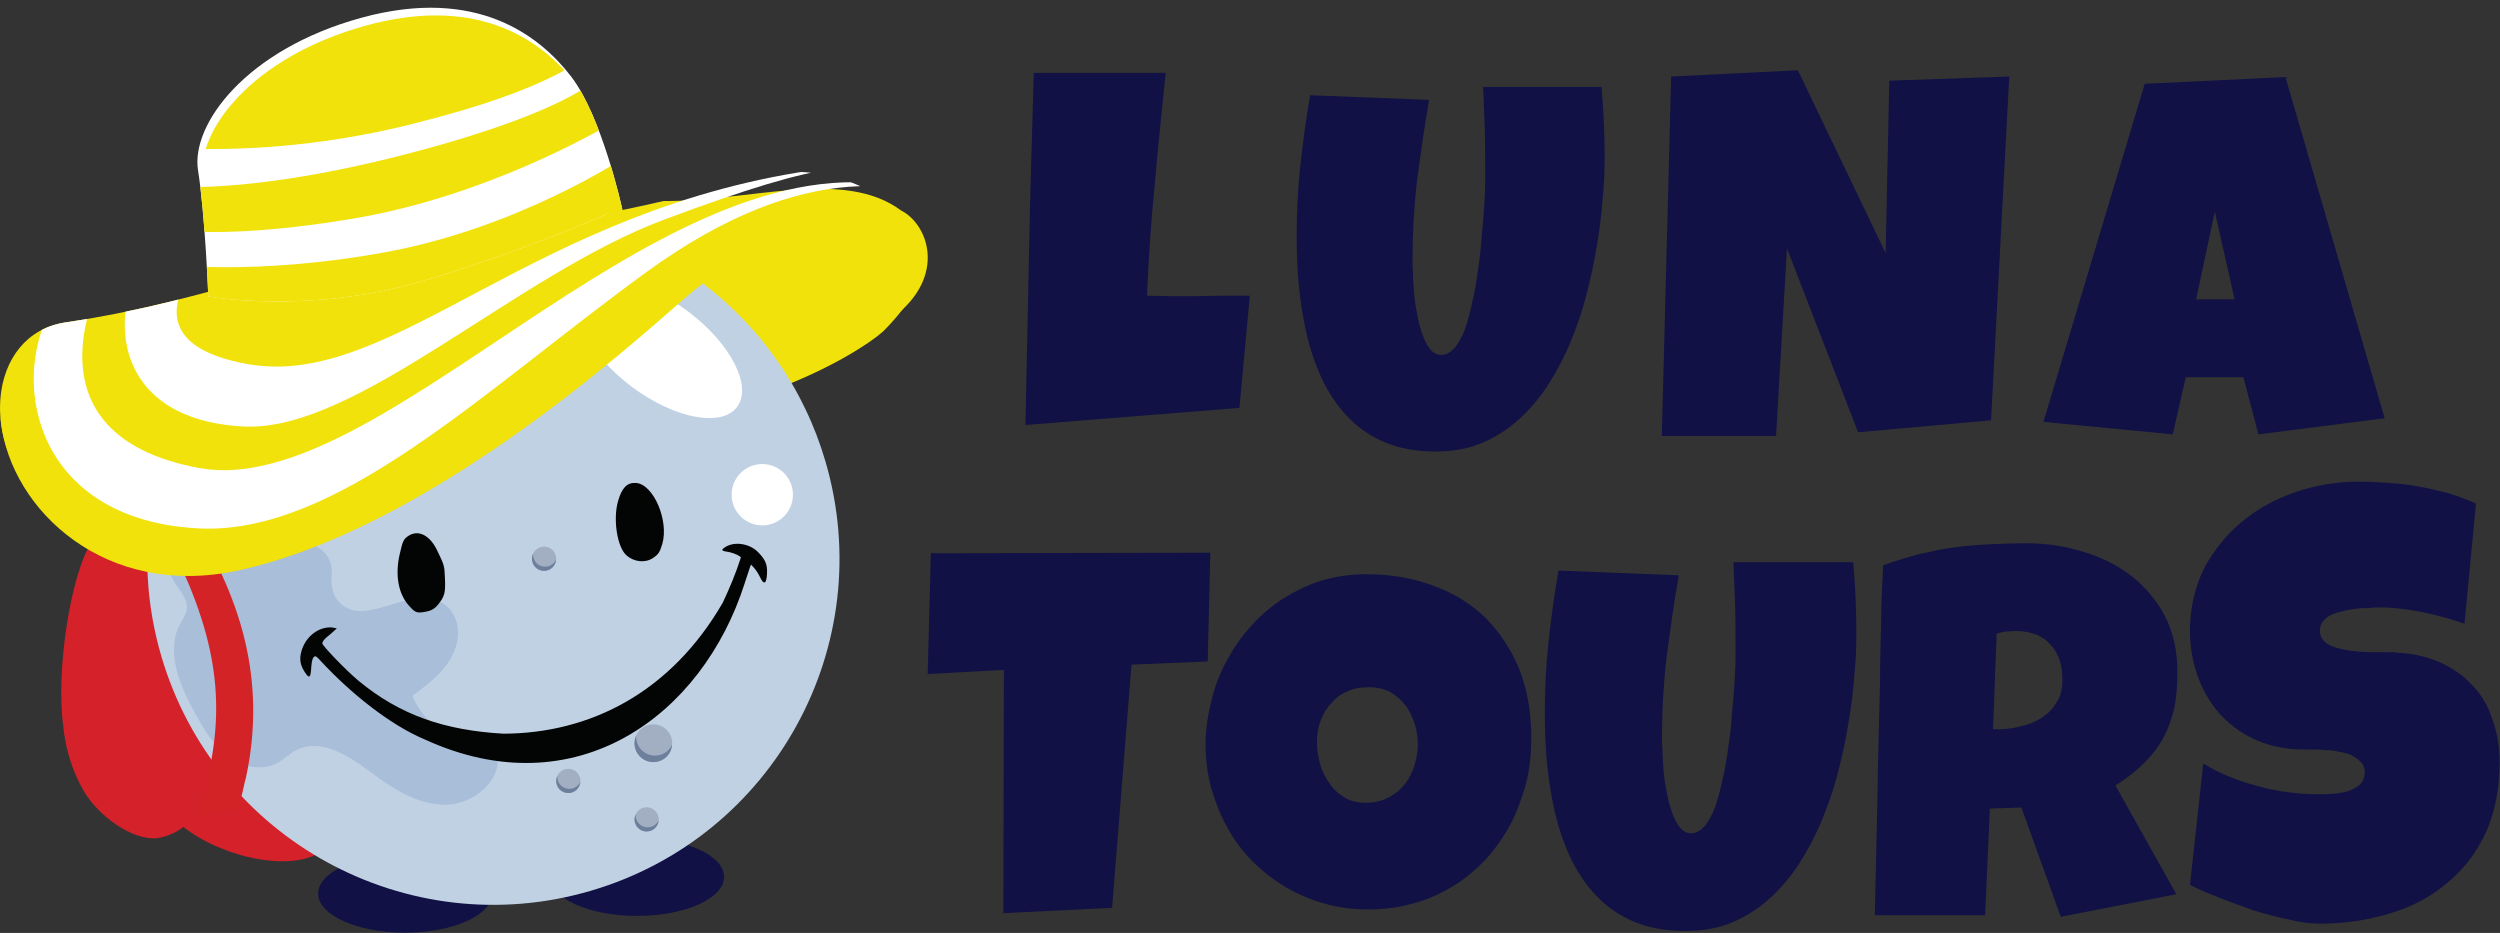 <?xml version="1.0" encoding="UTF-8" standalone="no"?>
<!DOCTYPE svg PUBLIC "-//W3C//DTD SVG 1.1//EN" "http://www.w3.org/Graphics/SVG/1.1/DTD/svg11.dtd">
<svg width="100%" height="100%" viewBox="0 0 3063 1143" version="1.1" xmlns="http://www.w3.org/2000/svg" xmlns:xlink="http://www.w3.org/1999/xlink" xml:space="preserve" xmlns:serif="http://www.serif.com/" style="fill-rule:evenodd;clip-rule:evenodd;stroke-linejoin:round;stroke-miterlimit:2;">
    <rect x="0" y="0" width="3063" height="1143" fill="#333333" stroke="none"/>
    <g>
        <path d="M1482.91,677.178l-3.217,133.246l-93.342,3.862l-23.816,298.038l-133.246,6.433l0.641,-298.033l-93.337,5.15l3.867,-148.054l342.45,-0.642Z" style="fill:#111145;fill-rule:nonzero;"/>
        <path d="M1737.12,912.774c0,-9.013 -1.287,-18.025 -3.862,-26.392c-3.217,-8.371 -6.438,-16.092 -11.588,-22.529c-5.146,-6.438 -11.583,-12.233 -18.666,-16.096c-7.725,-3.858 -16.096,-5.792 -25.746,-5.792c-9.659,0 -18.671,1.288 -26.396,5.15c-7.725,3.221 -14.804,8.367 -19.954,14.805c-5.792,5.795 -9.659,12.875 -12.875,21.245c-3.221,8.363 -4.504,17.375 -4.504,26.392c0,9.013 1.283,17.375 3.862,26.392c2.575,9.012 6.438,16.733 11.588,23.812c4.504,7.084 10.941,12.875 18.662,17.384c7.083,4.504 16.096,6.437 25.75,6.437c9.654,0 18.671,-1.933 26.392,-5.792c7.729,-3.862 14.808,-9.016 19.954,-15.45c5.796,-6.437 9.658,-14.162 12.875,-23.175c2.575,-8.366 4.508,-17.379 4.508,-26.391m139.042,-8.371c0,19.312 -1.933,37.337 -6.438,55.358c-4.504,17.384 -10.941,34.121 -18.666,49.571c-8.367,15.446 -18.667,30.254 -30.254,43.125c-12.234,12.875 -25.105,23.817 -39.909,32.829c-14.808,9.013 -30.9,16.738 -48.279,21.246c-17.379,5.146 -36.046,7.721 -55.358,7.721c-18.671,0 -36.696,-1.929 -54.075,-7.079c-16.734,-4.509 -32.829,-11.588 -47.629,-19.954c-14.809,-9.013 -28.325,-19.313 -40.559,-31.542c-12.229,-12.233 -22.529,-25.75 -30.896,-41.2c-8.37,-14.804 -14.808,-30.896 -19.954,-48.275c-4.508,-16.738 -7.083,-34.763 -7.083,-53.429c0,-18.021 2.575,-36.046 7.083,-53.425c3.863,-17.384 10.3,-34.121 18.667,-49.571c8.367,-15.446 18.025,-29.608 30.254,-43.125c11.588,-12.875 24.458,-23.817 39.267,-33.475c14.804,-9.013 30.254,-16.733 46.991,-21.883c17.38,-5.15 35.405,-7.725 54.071,-7.725c30.254,0 57.934,4.504 83.038,14.158c25.104,9.017 46.35,22.533 64.371,39.912c17.379,18.025 31.541,39.263 41.2,63.73c9.654,25.104 14.158,52.779 14.158,83.037l0,-0.004Z" style="fill:#111145;fill-rule:nonzero;"/>
        <path d="M2274.43,776.95c0,15.45 -0.642,32.829 -2.575,51.496c-1.292,18.671 -3.863,37.983 -7.079,57.292c-3.221,19.954 -7.73,40.554 -12.875,60.508c-5.155,20.596 -12.234,40.554 -19.955,59.221c-7.729,18.666 -17.379,36.691 -27.683,52.787c-10.942,16.734 -23.171,30.896 -36.692,43.125c-13.516,12.234 -28.966,21.888 -45.7,28.967c-17.383,7.083 -36.05,10.3 -56.65,10.3c-24.458,0 -45.704,-3.863 -63.725,-11.588c-18.025,-7.725 -32.829,-18.02 -45.704,-31.537c-12.875,-13.521 -23.175,-28.971 -31.541,-46.35c-8.371,-18.025 -14.809,-36.692 -19.313,-56.646c-4.504,-19.954 -7.721,-39.908 -9.654,-60.508c-1.933,-20.6 -2.575,-40.554 -2.575,-59.867c0,-28.967 1.287,-58.575 4.508,-87.546c3.217,-28.966 7.079,-58.575 12.229,-87.541l147.409,5.791c-5.792,32.829 -10.296,65.659 -14.804,99.134c-3.863,32.829 -5.796,66.3 -5.796,99.775c0,3.858 0,9.012 0.646,16.091c0,7.079 0.641,14.809 1.287,23.821c0.642,8.363 1.933,17.379 3.863,26.392c1.287,9.008 3.862,17.379 6.433,25.1c2.579,7.729 5.796,13.521 9.658,18.671c3.863,4.504 8.371,7.079 13.517,7.079c6.437,0 11.587,-3.221 16.737,-8.367c4.509,-5.796 9.013,-13.517 12.871,-23.175c3.221,-9.654 6.438,-21.242 9.013,-33.475c3.221,-12.875 5.154,-25.742 7.083,-39.267c1.933,-13.516 3.863,-27.033 4.508,-41.191c1.284,-13.521 2.575,-26.396 3.217,-37.984c0.642,-11.587 1.288,-21.883 1.288,-30.9l0,-19.954c0,-16.733 0,-32.829 -0.646,-48.921c-0.642,-16.091 -1.284,-32.829 -1.925,-48.92l146.758,0c2.575,28.966 3.867,58.579 3.867,88.187" style="fill:#111145;fill-rule:nonzero;"/>
        <path d="M2526.79,833.599c0,-9.013 -0.642,-16.742 -3.217,-24.463c-2.579,-7.079 -5.796,-13.516 -10.946,-18.671c-4.504,-5.787 -10.3,-9.65 -17.379,-12.87c-7.083,-2.575 -15.45,-4.505 -24.462,-4.505c-4.505,0 -8.367,0.642 -12.875,0.642c-3.863,0.646 -7.725,1.288 -11.588,2.575l-4.504,117.154l7.083,0c9.009,0 18.663,-1.283 27.675,-3.862c9.659,-1.929 18.025,-5.792 25.109,-10.296c7.72,-5.154 13.516,-10.946 18.02,-18.671c5.15,-7.721 7.084,-16.733 7.084,-27.033m140.971,-10.304c0,16.741 -1.292,31.545 -3.863,44.42c-3.217,13.517 -7.721,25.746 -13.517,36.688c-6.437,11.587 -14.158,21.246 -23.82,30.9c-9.65,9.658 -21.238,18.671 -34.755,27.033l74.663,133.25l-141.613,27.684l-48.279,-133.892l-38.616,1.283l-5.796,130.675l-135.179,0c1.287,-47.637 1.933,-95.271 3.216,-142.262c0.642,-47.634 1.934,-95.267 3.221,-142.904c0,-24.459 0.642,-48.275 1.288,-72.096c0,-23.171 1.287,-46.988 2.57,-71.45c14.167,-5.146 28.971,-9.654 43.134,-13.517c14.158,-3.221 28.321,-6.437 43.129,-8.367c14.158,-1.933 28.967,-3.216 43.767,-3.866c14.166,-0.642 29.616,-1.284 45.062,-1.284c23.821,0 46.992,3.217 69.521,10.296c21.883,6.438 41.837,16.096 59.221,29.613c16.737,12.875 30.9,29.608 41.196,48.921c10.304,19.958 15.45,43.133 15.45,68.879l0,-0.004Z" style="fill:#111145;fill-rule:nonzero;"/>
        <path d="M3062.48,933.859c0,33.342 -5.929,62.238 -17.042,86.684c-11.854,25.191 -27.408,45.191 -47.412,61.491c-20.004,17.038 -42.971,28.892 -69.646,37.042c-26.667,8.15 -55.567,12.596 -85.937,12.596c-11.855,0 -24.45,-1.484 -38.525,-5.188c-14.817,-2.962 -28.892,-6.666 -42.967,-11.112c-14.821,-5.188 -28.9,-10.371 -42.233,-15.559c-13.334,-5.187 -25.192,-10.37 -35.559,-15.558l16.296,-148.917c20.004,12.6 42.971,21.488 68.158,28.155c24.45,6.67 49.642,9.633 73.35,9.633c4.442,0 10.367,0 17.042,-0.742c5.925,0 12.588,-1.479 18.517,-2.962c5.929,-2.221 10.371,-4.446 14.821,-8.15c3.7,-3.704 5.929,-8.892 5.929,-15.559c0,-4.445 -1.488,-8.887 -4.45,-11.854c-2.967,-2.962 -6.667,-5.925 -11.113,-8.15c-4.441,-2.221 -9.629,-3.704 -15.558,-4.441c-5.925,-1.484 -11.113,-2.225 -17.042,-2.225c-5.183,-0.738 -10.366,-0.738 -15.554,-0.738l-11.112,0c-20.746,0 -40.009,-3.708 -57.05,-11.112c-17.042,-7.413 -31.117,-17.042 -43.709,-30.38c-11.858,-12.595 -21.483,-28.15 -28.154,-45.933c-6.667,-17.779 -10.371,-37.042 -10.371,-57.787c0,-28.155 5.925,-53.342 17.042,-76.309c11.846,-22.225 27.408,-41.487 45.929,-57.05c19.263,-16.296 41.488,-28.15 66.679,-37.037c24.446,-8.154 50.379,-12.596 77.046,-12.596c11.117,0 23.713,0.742 36.304,1.483c12.6,0.738 25.192,2.221 37.046,4.442c12.592,2.221 24.446,5.187 36.304,8.15c11.85,3.704 23.704,8.15 34.075,12.592l-14.075,147.433c-16.3,-5.925 -33.337,-10.371 -51.121,-14.075c-18.52,-3.704 -35.558,-5.929 -52.6,-5.929c-3.704,0 -7.408,0 -12.595,0.741c-4.442,0 -9.63,0 -15.559,0.742c-5.183,0.742 -10.366,1.479 -16.296,2.967c-5.187,0.741 -10.37,2.962 -14.82,4.441c-4.442,2.221 -8.15,5.184 -10.371,8.15c-2.963,3.705 -3.704,7.413 -3.704,11.855c0,5.929 2.225,9.633 5.925,13.333c3.708,2.967 8.895,5.929 14.82,7.412c5.93,1.48 11.859,2.959 19.263,3.7c7.408,0.746 14.079,1.488 21.483,1.488l19.263,0c5.929,0 11.116,0 14.821,0.737c19.262,0.742 36.304,5.188 51.858,11.855c15.562,7.408 28.896,16.3 39.267,28.154c11.112,11.112 19.262,25.187 24.445,41.487c5.93,15.559 8.892,33.338 8.892,52.6" style="fill:#111145;fill-rule:nonzero;"/>
        <path d="M1531.29,362.278l-12.725,137.445l-262.166,20.996c1.275,-72.541 3.183,-144.446 4.454,-215.712c1.271,-71.271 3.821,-143.171 5.729,-215.717l161.625,0c-4.454,45.179 -9.546,90.363 -13.363,136.175c-4.454,45.179 -7.633,90.363 -9.545,136.813c9.545,0 19.091,0.633 28.637,0.633l29.267,0c11.454,0 22.908,-0.633 33.729,-0.633l34.358,0Z" style="fill:#111145;fill-rule:nonzero;"/>
        <path d="M1966.01,193.65c0,15.27 -0.638,32.454 -2.546,50.908c-1.275,18.45 -3.817,37.542 -7,56.633c-3.183,19.725 -7.637,40.088 -12.729,59.813c-5.088,20.362 -12.088,40.087 -19.725,58.541c-7.633,18.455 -17.179,36.271 -27.358,52.18c-10.821,16.545 -22.913,30.541 -36.275,42.633c-13.363,12.092 -28.634,21.633 -45.175,28.637c-17.184,6.996 -35.638,10.18 -56,10.18c-24.184,0 -45.18,-3.821 -62.996,-11.455c-17.817,-7.637 -32.454,-17.816 -45.179,-31.179c-12.725,-13.362 -22.909,-28.633 -31.18,-45.816c-8.27,-17.817 -14.637,-36.267 -19.091,-55.996c-4.45,-19.725 -7.634,-39.454 -9.542,-59.813c-1.912,-20.366 -2.55,-40.091 -2.55,-59.179c0,-28.637 1.275,-57.908 4.458,-86.542c3.184,-28.637 7,-57.904 12.088,-86.541l145.721,5.729c-5.729,32.454 -10.184,64.904 -14.638,97.992c-3.816,32.454 -5.725,65.545 -5.725,98.633c0,3.817 0,8.908 0.634,15.904c0,7 0.637,14.638 1.275,23.546c0.633,8.271 1.908,17.183 3.816,26.087c1.275,8.909 3.817,17.18 6.367,24.817c2.542,7.638 5.725,13.367 9.546,18.454c3.816,4.459 8.271,7 13.362,7c6.359,0 11.454,-3.183 16.542,-8.271c4.454,-5.725 8.908,-13.362 12.725,-22.908c3.183,-9.546 6.362,-21 8.912,-33.087c3.18,-12.73 5.088,-25.455 6.996,-38.817c1.909,-13.363 3.817,-26.725 4.459,-40.725c1.266,-13.363 2.541,-26.092 3.175,-37.546c0.641,-11.454 1.275,-21.633 1.275,-30.542l0,-19.725c0,-16.545 0,-32.454 -0.634,-48.358c-0.641,-15.912 -1.275,-32.454 -1.908,-48.367l145.079,0c2.546,28.638 3.821,57.909 3.821,87.18" style="fill:#111145;fill-rule:nonzero;"/>
        <path d="M2461.73,93.747l-22.271,421.25l-162.9,14.633l-87.175,-225.258l-13.362,229.713l-139.996,0l11.454,-440.338l155.267,-7.637l107.537,223.987l4.455,-211.258l146.991,-5.092Z" style="fill:#111145;fill-rule:nonzero;"/>
        <path d="M2737.78,366.729l-24.183,-107.542l-22.904,107.542l47.087,0Zm183.9,145.721l-154.629,19.725l-18.45,-69.996l-70.633,0l-15.909,69.996l-158.445,-15.271l124.083,-414.25l172.446,-8.271l121.537,418.067Z" style="fill:#111145;fill-rule:nonzero;"/>
        <path d="M780.56,1026.52c58.867,0 106.583,21.412 106.583,47.829c0,26.408 -47.716,47.825 -106.583,47.825c-58.867,0 -106.583,-21.417 -106.583,-47.825c0,-26.417 47.716,-47.829 106.583,-47.829" style="fill:#111145;fill-rule:nonzero;"/>
        <path d="M496.335,1047.02c58.863,0 106.584,21.416 106.584,47.829c0,26.412 -47.721,47.825 -106.584,47.825c-58.866,0 -106.587,-21.413 -106.587,-47.825c0,-26.413 47.721,-47.829 106.587,-47.829" style="fill:#111145;fill-rule:nonzero;"/>
        <path d="M914.272,241.005c-5.75,-0.013 -11.363,0.075 -16.955,0.15c-1.47,0.029 -3,0.008 -4.458,0.045l-0.142,0c-7.329,0.142 -14.487,0.363 -21.412,0.642c-3.475,0.142 -7.096,0.496 -10.833,1.054c-1.867,0.279 -3.763,0.604 -5.692,0.975c-5.792,1.134 -11.846,2.704 -18.125,4.659c-12.554,3.912 -25.996,9.387 -40.021,16.058c-9.358,4.454 -18.958,9.429 -28.729,14.837c-29.304,16.213 -60.063,36.246 -89.721,57.171c-9.883,6.975 -19.65,14.05 -29.196,21.121c-9.546,7.067 -18.862,14.121 -27.879,21.063c-27.046,20.82 -51.283,40.591 -70.15,56.387c-12.575,10.529 -22.771,19.292 -29.817,25.421c-7.045,6.129 -10.95,9.625 -10.95,9.625c4.4,2.025 8.796,3.962 13.192,5.842c0.013,0.004 0,0.012 0,0.016c1.217,0.517 2.429,1 3.642,1.509c3.216,1.35 6.433,2.675 9.65,3.945c1.516,0.6 3.041,1.171 4.566,1.755c2.759,1.062 5.513,2.112 8.271,3.12c1.825,0.667 3.654,1.313 5.479,1.955c2.621,0.925 5.242,1.833 7.859,2.708c0,0.012 0.141,0.029 0.141,0.042c1.659,0.55 3.313,1.095 4.967,1.629c2.788,0.9 5.571,1.771 8.354,2.616c0.938,0.284 1.892,0.58 2.838,0.859c0.662,0.2 1.333,0.404 1.987,0.6c0.013,0.004 0,0.008 0,0.012c2.942,0.863 5.875,1.675 8.813,2.479c0,0.009 0,0.017 0.141,0.03c1.35,0.366 2.692,0.754 4.03,1.108l0.008,0c3.337,0.887 6.671,1.721 9.996,2.533c1.029,0.25 2.062,0.525 3.091,0.771c8.78,2.088 17.53,3.917 26.238,5.521c0,0.008 0.146,0.017 0.146,0.029c0.616,0.113 1.229,0.208 1.841,0.321c0.146,0.029 0.305,0.046 0.446,0.071c3.546,0.633 7.079,1.237 10.604,1.796c0,0.004 0.15,0.012 0.15,0.029c0.938,0.146 1.871,0.279 2.805,0.421c0.175,0.029 0.333,0.045 0.508,0.075c3.154,0.475 6.304,0.929 9.446,1.341c0,0.009 0.146,0.017 0.146,0.034c1.07,0.141 2.129,0.27 3.191,0.404c3.388,0.421 6.771,0.816 10.142,1.179c0.879,0.1 1.771,0.187 2.658,0.275c3.588,0.362 7.167,0.687 10.729,0.979l0,0.008c0.625,0.055 1.263,0.1 1.884,0.159c0,0 0,0.004 0.15,0.004c3.891,0.304 7.771,0.562 11.641,0.775c0,0.004 0.146,0.008 0.146,0.008c0.3,0.017 0.588,0.029 0.896,0.059c5.838,0.316 11.646,0.537 17.425,0.666c11.488,0.263 22.838,0.163 34.046,-0.258c0,-0.004 0.146,-0.004 0.204,-0.008c0.142,-0.005 0.217,-0.013 0.317,-0.017c22.05,-0.854 43.5,-2.975 64.229,-6.05c5.725,-0.854 11.404,-1.754 17.012,-2.746c2.321,-0.408 4.584,-0.875 6.88,-1.308c3.737,-0.704 7.462,-1.421 11.145,-2.179c2.788,-0.58 5.542,-1.18 8.296,-1.788c3.254,-0.717 6.467,-1.462 9.675,-2.217c2.675,-0.637 5.363,-1.258 8.009,-1.92c4.25,-1.067 8.441,-2.175 12.595,-3.305c3.296,-0.895 6.534,-1.82 9.771,-2.75c3.225,-0.933 6.442,-1.87 9.609,-2.833c2.383,-0.725 4.729,-1.462 7.079,-2.204c3.196,-1.017 6.358,-2.046 9.487,-3.088c2.175,-0.725 4.354,-1.441 6.496,-2.179c4.033,-1.396 8.004,-2.812 11.921,-4.25c2.596,-0.946 5.137,-1.916 7.683,-2.879c3.059,-1.167 6.1,-2.333 9.075,-3.517c2.071,-0.816 4.096,-1.641 6.121,-2.475c2.654,-1.079 5.267,-2.175 7.846,-3.27c2.071,-0.88 4.15,-1.755 6.171,-2.638c3.587,-1.567 7.091,-3.133 10.525,-4.704c0.491,-0.225 0.996,-0.45 1.487,-0.675c1.317,-0.604 2.546,-1.213 3.834,-1.817c2.85,-1.341 5.67,-2.683 8.408,-4.021c1.679,-0.82 3.317,-1.641 4.95,-2.466c2.296,-1.146 4.537,-2.288 6.742,-3.429c1.625,-0.838 3.25,-1.684 4.825,-2.517c3.404,-1.808 6.733,-3.6 9.912,-5.375c0.146,-0.054 0.175,-0.1 0.275,-0.15c0.304,-0.167 0.567,-0.325 0.854,-0.492c3.059,-1.721 5.992,-3.412 8.825,-5.091c0.996,-0.592 1.963,-1.171 2.934,-1.755c1.6,-0.962 3.1,-1.895 4.62,-2.841c4.205,-2.604 8.205,-5.146 11.796,-7.567c0.142,-0.058 0.2,-0.133 0.3,-0.196c0,-0.029 0,-0.041 0.146,-0.075c3.646,-2.466 6.829,-4.771 9.796,-7c1.058,-0.791 2.112,-1.579 3.079,-2.337c0.65,-0.504 1.3,-1.009 1.9,-1.496c1.679,-1.354 3.254,-2.654 4.625,-3.871c0,0 15.779,-15.217 28.246,-32.962c0.004,0 0,-0.005 0,-0.009c1.129,-1.612 2.25,-3.246 3.312,-4.887c0.005,0 0,-0.004 0,-0.009c2.125,-3.287 4.088,-6.625 5.767,-9.929l0,-0.008c1.683,-3.308 3.088,-6.583 4.092,-9.754c0.491,-1.575 0.937,-3.117 1.341,-4.646c0.013,-0.046 0,-0.071 0,-0.117c0.146,-0.554 0.25,-1.087 0.38,-1.637c0.229,-0.967 0.475,-1.938 0.662,-2.884c0.146,-0.525 0.175,-1.033 0.279,-1.554c0.171,-0.975 0.359,-1.95 0.492,-2.904c0,-0.483 0.142,-0.946 0.158,-1.421c0.142,-0.979 0.229,-1.958 0.317,-2.916c0,-0.559 0,-1.105 0.142,-1.659c0,-0.825 0.145,-1.654 0.145,-2.466c0.009,-0.567 0,-1.117 0,-1.675c-0.012,-0.83 0,-1.667 0,-2.48c0,-0.404 0,-0.795 -0.145,-1.195c0,-0.925 -0.142,-1.846 -0.259,-2.75c0,-0.405 -0.146,-0.796 -0.187,-1.188c-0.142,-0.904 -0.275,-1.808 -0.467,-2.692c0,-0.295 -0.142,-0.587 -0.187,-0.883c-0.2,-0.946 -0.43,-1.887 -0.68,-2.808c-0.141,-0.309 -0.187,-0.604 -0.27,-0.904c-0.275,-0.917 -0.567,-1.834 -0.884,-2.73c-0.146,-0.241 -0.187,-0.483 -0.275,-0.72c-0.346,-0.934 -0.721,-1.859 -1.112,-2.767c-0.146,-0.204 -0.188,-0.404 -0.288,-0.604c-0.437,-0.959 -0.9,-1.904 -1.404,-2.834c0,-0.1 -0.146,-0.204 -0.175,-0.308c-0.55,-1.017 -1.129,-2.025 -1.75,-3.012c-0.004,-0.009 0,-0.009 0,-0.025l0,-0.075c-0.65,-1.038 -1.342,-2.059 -2.079,-3.063c-0.738,-1.021 -1.521,-2.033 -2.338,-3.021c-0.004,0 -0.008,-0.004 -0.008,-0.004c-0.808,-0.983 -1.667,-1.954 -2.554,-2.9c-0.883,-0.954 -1.808,-1.879 -2.767,-2.796c-2.746,-2.629 -5.796,-5.1 -9.079,-7.441c-0.4,-0.292 -0.854,-0.567 -1.254,-0.85c-1.988,-1.371 -4.038,-2.709 -6.192,-3.975c-0.304,-0.175 -0.604,-0.338 -0.912,-0.513c-2.263,-1.308 -4.592,-2.579 -7.029,-3.787c-0.263,-0.13 -0.55,-0.259 -0.809,-0.388c-2.554,-1.25 -5.183,-2.45 -7.908,-3.596c0,-0.012 0,-0.029 -0.142,-0.041c0,-0.03 -0.146,-0.046 -0.191,-0.075c-2.9,-1.209 -5.884,-2.359 -8.959,-3.459c-3.112,-1.112 -6.316,-2.171 -9.596,-3.171c0,-0.008 0,-0.012 -0.145,-0.029c0,-0.012 -0.142,-0.029 -0.142,-0.041c-3.271,-0.996 -6.608,-1.93 -10.025,-2.817l0,-0.008c0,-0.013 -0.142,-0.03 -0.188,-0.042c0,-0.013 -0.145,-0.033 -0.158,-0.046c-3.171,-0.821 -6.392,-1.604 -9.675,-2.337c-3.408,-0.763 -6.862,-1.484 -10.375,-2.155c-3.508,-0.67 -7.062,-1.295 -10.658,-1.883c-3.596,-0.587 -7.229,-1.129 -10.9,-1.637c-3.675,-0.505 -7.375,-0.975 -11.104,-1.4c-3.734,-0.43 -7.48,-0.83 -11.255,-1.184c-3.775,-0.358 -7.562,-0.675 -11.366,-0.962c-3.5,-0.267 -6.996,-0.5 -10.504,-0.713c0,0 -0.146,-0.004 -0.146,-0.008c-2.725,-0.163 -5.438,-0.242 -8.163,-0.371c-0.304,-0.017 -0.608,-0.029 -0.925,-0.046c-4.683,-0.216 -9.362,-0.475 -14.025,-0.612c-3.387,-0.1 -6.708,-0.113 -10.066,-0.171l-0.867,-0.013c-3.95,-0.062 -7.917,-0.17 -11.808,-0.183c-0.146,0 -0.25,-0.004 -0.363,-0.008l-0.212,0.021Z" style="fill:#f0e20a;fill-rule:nonzero;"/>
        <path d="M126.947,647.19c-3.159,0.608 -6.075,4.587 -14.067,16.191c-25.908,37.625 -44.688,157.15 -35.458,225.659c2.604,28.045 11.237,56.195 25.17,80.112c16.83,28.821 57.725,60.692 90.017,57.796c82.721,-13.417 88.55,-152.579 86.188,-196.017c-19.125,-80.146 -39.088,-195.025 -124.834,-183.283c-9.012,1.275 -18.941,1.446 -22.071,0.375c-2.029,-0.692 -3.512,-1.108 -4.945,-0.838l0,0.005Z" style="fill:#d4212a;fill-rule:nonzero;"/>
        <path d="M213.873,1003.51c-18.425,-16.155 -45.809,-51.338 -61.571,-79.125c-13.254,-23.355 -34.842,-88.405 -39.204,-118.13c-7.129,-67.704 -7.121,-155.137 7.391,-222.97c0.821,-3.25 3.83,-15.613 6.696,-27.471c16.8,-69.529 59.046,-132.146 92.471,-137.046c16.075,-2.358 40.133,0.287 48.929,5.396c5.496,3.187 4.55,7.021 -7.116,28.766c-18.634,34.75 -24.484,52.538 -33.8,102.796c-28.942,156.067 87.066,180.392 140.379,270.225c65.191,27.859 159.566,58.388 24.333,218.45c-44.621,27.042 -138.5,-0.258 -178.508,-40.891" style="fill:#d4212a;fill-rule:nonzero;"/>
        <path d="M114.756,579.632c-12.6,-11.721 -7.492,-49.438 11.3,-83.4c19.033,-34.4 73.746,-94.05 109.871,-119.788c10.629,-7.571 22.225,-15.837 25.766,-18.371c13.475,-9.629 32.654,-20.07 69.288,-37.729c30.854,-14.871 102.491,-28.887 145.041,-28.379c39.688,0.479 47.5,1.142 48.563,4.142c6.737,18.954 4.408,55.437 -4.958,77.629c-2.417,5.729 -4.13,11.521 -3.8,12.867c1.17,4.858 -9.975,14.362 -19.73,16.825c-5.445,1.5 -14.433,6.179 -19.908,10.666c-9.546,7.817 -10.225,7.909 -16.712,2.267c-6.209,-5.4 -9.917,-5.125 -45.355,3.421c-21.229,5.112 -39.175,10.904 -39.883,12.841c-0.708,1.946 6.304,9.88 19.983,14.392c13.684,4.517 28.821,11.292 9.838,8.404c-7.417,-3.741 -33.667,-7.112 -57.375,-3.187c-25.6,4.233 -32.146,4.121 -38.421,-0.625c-7.542,-5.713 -7.621,-5.65 -24.683,18.946c-21.567,31.075 -23.867,27.05 -2.913,-5.088c17.467,-26.792 16.554,-29.783 -10.783,-35.342c-33.867,-6.883 -51.608,0.25 -79.592,32.017c-19.871,22.554 -44.471,67.65 -53.696,98.429c-5.604,18.684 -14.187,26.184 -21.837,19.067l-0.004,-0.004Z" style="fill:#d32329;fill-rule:nonzero;"/>
        <path d="M1011.37,565.451c65.8,224.688 -63.008,460.179 -287.708,525.984c-224.7,65.8 -460.275,-62.988 -526.071,-287.688c-9.146,-31.221 -14.546,-62.571 -16.396,-93.692c-3.262,-53.47 3.708,-106.07 19.763,-155.425c41.62,-129.083 144.475,-235.908 284.429,-276.891c153.612,-44.988 312.233,0.958 418.175,106.396c33.675,33.333 62.054,72.679 83.179,117.05c9.842,20.358 18.079,41.875 24.629,64.266" style="fill:#c1d1e4;fill-rule:nonzero;"/>
        <path d="M903.078,498.589c-19.075,25.438 -76.896,14.317 -129.163,-24.866c-52.254,-39.163 -79.162,-91.538 -60.087,-116.992c19.071,-25.438 76.904,-14.308 129.158,24.854c52.254,39.179 79.163,91.567 60.092,117.004" style="fill:#fff;fill-rule:nonzero;"/>
        <path d="M971.506,606.133c0,20.738 -16.821,37.559 -37.571,37.559c-20.741,0 -37.558,-16.821 -37.558,-37.559c0,-20.745 16.817,-37.575 37.558,-37.575c20.75,0 37.571,16.83 37.571,37.575" style="fill:#fff;fill-rule:nonzero;"/>
        <path d="M556.662,384.6c0,25.533 -20.7,46.242 -46.233,46.242c-25.529,0 -46.225,-20.709 -46.225,-46.242c0,-25.533 20.696,-46.233 46.225,-46.233c25.533,0 46.233,20.7 46.233,46.233" style="fill:#a2aec2;fill-rule:nonzero;"/>
        <path d="M544.651,353.769c2.066,5.234 3.291,10.909 3.291,16.879c0,25.534 -20.708,46.23 -46.241,46.23c-13.625,0 -25.763,-6.005 -34.221,-15.392c6.758,17.158 23.383,29.354 42.95,29.354c25.533,0 46.233,-20.708 46.233,-46.233c0,-11.904 -4.625,-22.642 -12.012,-30.838" style="fill:#6c7f9b;fill-rule:nonzero;"/>
        <path d="M437.489,784.73c0,25.533 -20.7,46.242 -46.241,46.242c-25.534,0 -46.229,-20.709 -46.229,-46.242c0,-25.533 20.695,-46.233 46.229,-46.233c25.541,0 46.241,20.7 46.241,46.233" style="fill:#a2aec2;fill-rule:nonzero;"/>
        <path d="M425.477,753.895c2.063,5.242 3.292,10.913 3.292,16.879c0,25.534 -20.712,46.229 -46.246,46.229c-13.621,0 -25.75,-6.004 -34.216,-15.391c6.754,17.158 23.383,29.354 42.945,29.354c25.534,0 46.234,-20.708 46.234,-46.233c0,-11.905 -4.621,-22.642 -12.009,-30.838" style="fill:#6c7f9b;fill-rule:nonzero;"/>
        <path d="M607.432,467.331c0,12.763 -10.342,23.104 -23.117,23.104c-12.771,0 -23.117,-10.341 -23.117,-23.104c0,-12.771 10.346,-23.116 23.117,-23.116c12.775,0 23.117,10.345 23.117,23.116" style="fill:#a2aec2;fill-rule:nonzero;"/>
        <path d="M601.43,451.905c1.033,2.621 1.646,5.459 1.646,8.438c0,12.767 -10.354,23.129 -23.125,23.129c-6.813,0 -12.875,-3.021 -17.104,-7.712c3.375,8.583 11.683,14.683 21.475,14.683c12.766,0 23.112,-10.354 23.112,-23.117c0,-5.95 -2.312,-11.333 -6.004,-15.421" style="fill:#6c7f9b;fill-rule:nonzero;"/>
        <path d="M816.505,927.292c-9.2,8.846 -23.841,8.558 -32.691,-0.642c-8.846,-9.212 -8.559,-23.841 0.645,-32.691c9.2,-8.85 23.838,-8.563 32.688,0.641c8.846,9.209 8.558,23.842 -0.642,32.692" style="fill:#a2aec2;fill-rule:nonzero;"/>
        <path d="M823.459,912.278c-1.17,2.554 -2.8,4.962 -4.945,7.033c-9.205,8.846 -23.838,8.562 -32.688,-0.65c-4.721,-4.908 -6.758,-11.354 -6.312,-17.667c-3.85,8.384 -2.475,18.609 4.304,25.65c8.846,9.204 23.487,9.496 32.687,0.646c4.284,-4.129 6.563,-9.512 6.954,-15.012" style="fill:#6c7f9b;fill-rule:nonzero;"/>
        <path d="M802.537,1014.62c-5.909,5.675 -15.309,5.5 -20.996,-0.421c-5.675,-5.912 -5.5,-15.295 0.421,-20.995c5.904,-5.68 15.304,-5.505 20.987,0.42c5.688,5.909 5.5,15.309 -0.412,20.996" style="fill:#a2aec2;fill-rule:nonzero;"/>
        <path d="M807.004,1004.97c-0.754,1.645 -1.795,3.191 -3.179,4.516c-5.912,5.688 -15.308,5.5 -20.996,-0.408c-3.029,-3.154 -4.341,-7.308 -4.05,-11.346c-2.466,5.379 -1.591,11.942 2.767,16.467c5.679,5.921 15.088,6.1 21,0.416c2.75,-2.645 4.204,-6.112 4.458,-9.645" style="fill:#6c7f9b;fill-rule:nonzero;"/>
        <path d="M706.581,967.51c-5.912,5.675 -15.312,5.5 -21,-0.412c-5.675,-5.921 -5.5,-15.305 0.413,-20.996c5.912,-5.688 15.312,-5.5 20.995,0.412c5.688,5.909 5.5,15.317 -0.408,20.996" style="fill:#a2aec2;fill-rule:nonzero;"/>
        <path d="M711.045,957.858c-0.763,1.655 -1.796,3.2 -3.179,4.521c-5.913,5.688 -15.309,5.5 -20.996,-0.412c-3.029,-3.15 -4.342,-7.304 -4.05,-11.346c-2.467,5.383 -1.592,11.954 2.767,16.479c5.679,5.913 15.079,6.088 20.995,0.408c2.755,-2.645 4.209,-6.104 4.463,-9.65" style="fill:#6c7f9b;fill-rule:nonzero;"/>
        <path d="M442.844,883.367c-5.908,5.679 -15.308,5.492 -20.996,-0.421c-5.675,-5.912 -5.5,-15.304 0.421,-20.996c5.904,-5.679 15.304,-5.5 20.988,0.421c5.687,5.913 5.5,15.309 -0.413,20.996" style="fill:#a2aec2;fill-rule:nonzero;"/>
        <path d="M447.312,873.72c-0.75,1.645 -1.792,3.187 -3.179,4.516c-5.913,5.688 -15.309,5.5 -20.996,-0.421c-3.029,-3.141 -4.342,-7.295 -4.05,-11.337c-2.463,5.383 -1.592,11.946 2.771,16.471c5.687,5.912 15.075,6.096 20.996,0.416c2.75,-2.645 4.208,-6.112 4.458,-9.645" style="fill:#6c7f9b;fill-rule:nonzero;"/>
        <path d="M676.885,695.285c-5.912,5.675 -15.308,5.5 -20.996,-0.412c-5.687,-5.913 -5.5,-15.305 0.409,-20.996c5.912,-5.679 15.316,-5.5 20.996,0.412c5.687,5.921 5.504,15.317 -0.409,20.996" style="fill:#a2aec2;fill-rule:nonzero;"/>
        <path d="M681.345,685.642c-0.754,1.65 -1.796,3.191 -3.171,4.521c-5.921,5.687 -15.317,5.491 -20.996,-0.421c-3.037,-3.142 -4.341,-7.296 -4.05,-11.338c-2.475,5.384 -1.6,11.942 2.759,16.471c5.687,5.913 15.087,6.088 21,0.404c2.75,-2.646 4.204,-6.1 4.458,-9.637" style="fill:#6c7f9b;fill-rule:nonzero;"/>
        <path d="M340.468,911.695c-5.913,5.68 -15.313,5.5 -21,-0.412c-5.675,-5.908 -5.492,-15.304 0.421,-20.996c5.904,-5.675 15.304,-5.5 20.987,0.413c5.688,5.92 5.5,15.316 -0.408,20.995" style="fill:#a2aec2;fill-rule:nonzero;"/>
        <path d="M344.932,902.056c-0.755,1.646 -1.796,3.187 -3.18,4.517c-5.912,5.687 -15.308,5.491 -20.987,-0.421c-3.038,-3.146 -4.342,-7.296 -4.058,-11.338c-2.467,5.384 -1.592,11.946 2.766,16.471c5.688,5.913 15.088,6.088 20.996,0.408c2.754,-2.645 4.208,-6.104 4.463,-9.637" style="fill:#6c7f9b;fill-rule:nonzero;"/>
        <path d="M517.539,506.568c-6.775,10.821 -21.054,14.092 -31.862,7.305c-10.817,-6.775 -14.088,-21.055 -7.305,-31.863c6.775,-10.817 21.042,-14.087 31.863,-7.304c10.817,6.783 14.079,21.05 7.304,31.862" style="fill:#a2aec2;fill-rule:nonzero;"/>
        <path d="M520.644,490.321c-0.521,2.767 -1.505,5.492 -3.096,8.021c-6.775,10.812 -21.042,14.091 -31.863,7.296c-5.771,-3.605 -9.312,-9.38 -10.412,-15.605c-1.688,9.059 2.112,18.65 10.404,23.838c10.808,6.787 25.087,3.517 31.862,-7.304c3.163,-5.038 4.059,-10.817 3.105,-16.246" style="fill:#6c7f9b;fill-rule:nonzero;"/>
        <path d="M234.889,630.405c-24.329,17.491 -38.121,52.458 -23.696,78.72c7.088,12.884 20.517,24.813 17.404,39.18c-1.158,5.345 -4.545,9.883 -7.225,14.645c-19.283,34.321 -1.258,76.946 17.846,111.367c10.55,19.008 21.871,38.313 39.059,51.621c17.187,13.3 41.762,19.342 61,9.233c8.437,-4.441 15.225,-11.562 23.658,-15.991c30.062,-15.771 64.925,7.233 92.108,27.562c26.909,20.121 57.263,39.433 90.871,39.204c33.596,-0.216 68.775,-28.721 63.629,-61.921c-0.625,-3.983 -1.933,-8.129 -5.037,-10.7c-4.084,-3.375 -9.954,-3.091 -15.25,-3.1c-36.109,-0.066 -70.979,-24.154 -83.821,-57.891c23.217,-17.021 47.55,-35.367 54.4,-64.938c3.817,-16.454 -0.213,-34.325 -13.146,-45.187c-37.579,-31.563 -97.117,28.504 -129.858,-3.142c-9.579,-9.271 -11.717,-22.25 -10.392,-35.825c2.588,-26.625 -26.362,-46.246 -49.792,-33.337l-0.537,0.308c12.533,-7.108 -27.325,-54.054 -36.588,-57.992c-24.195,-10.3 -65.045,4.084 -84.633,18.184" style="fill:#a9bed8;fill-rule:nonzero;"/>
        <path d="M290.443,467.844c-2.366,6.766 -2.329,15.412 3.304,19.846c5.559,4.37 14.705,3.133 18.921,8.808c3.442,4.646 1.538,11.142 -0.146,16.696c-3.525,12.204 -2.55,29.037 9.513,33.033c6.821,2.263 14.125,-0.908 21.275,-1.625c11.871,-1.2 24.192,5.113 30.142,15.458c5.083,8.821 5.575,19.542 9.604,28.888c4.016,9.342 14.654,17.679 23.812,13.262c4.034,-1.937 6.675,-5.858 9.025,-9.658c6.092,-9.833 11.617,-20.004 16.534,-30.475c3.166,-6.758 6.145,-13.996 5.408,-21.429c-1.029,-10.279 -9.071,-18.671 -18.133,-23.654c-9.059,-4.984 -19.288,-7.367 -28.942,-11.079c-3.238,-1.23 -6.671,-2.875 -8.154,-6.009c-1.154,-2.429 -0.867,-5.246 -0.75,-7.941c2,-50.546 -72.759,-77.825 -91.5,-24.121" style="fill:#abb6c7;fill-rule:nonzero;"/>
        <path d="M912.465,714.418c2.662,-8.467 5.475,-17.038 6.258,-19.038l1.421,-3.642l3.863,4.171c2.125,2.288 5.312,7.254 7.087,11.029c4.85,10.313 8.088,8.675 8.658,-4.395c0.509,-10.955 -1.92,-16.75 -10.716,-25.855c-10.988,-11.358 -30.834,-13.908 -41.988,-5.379c-3.879,2.967 -2.904,3.704 6.95,5.263c6.521,1.521 12.804,4.633 13.729,6.504c-6.466,20.029 -13.391,36.462 -22.141,55.212c-63.567,110.005 -162.388,160.296 -268.929,160.63c-71.396,-4.146 -126.342,-22.434 -177.817,-65.18c-14.567,-12.175 -43.954,-42.575 -43.954,-45.47c0,-1.88 2.371,-5.142 5.608,-7.746c3.083,-2.475 7.067,-5.888 8.854,-7.579l3.25,-3.08l-6.129,-1.158c-16.05,-0.925 -31.854,10.871 -37.017,28.713c-2.97,10.241 -1.787,17.47 4.392,26.716c5.1,7.634 6.763,6.346 7.45,-5.762c0.4,-6.95 1.442,-11.617 2.971,-13.138c2.125,-2.129 3.012,-1.65 8.808,4.713c36.646,39.629 85.088,78.321 127.325,96.041c184.971,84.717 340.179,-28.716 392.071,-191.566l-0.004,-0.004Z" style="fill:#030404;fill-rule:nonzero;"/>
        <path d="M148.248,587.281c-5.063,2.259 -10.246,5.692 -13.321,12.917l7.487,2.675c4.117,1.471 9.225,4.433 11.355,6.579c2.129,2.15 4.545,3.633 5.375,3.296c17.195,-3.083 37.85,39.929 54.187,63.354c54.592,112.183 66.354,197.367 32.679,307.667c-6.529,14.529 -6.579,15.433 -0.871,15.683l32.692,-5.662c18.825,-1.896 18.133,-22.834 23.5,-40.967c20.167,-94.067 7.908,-191.246 -55.45,-297.608c-14.062,-18.155 -25.887,-38.246 -43.779,-52.313c-4.496,-2.467 -10.575,-11.792 -10.692,-16.404c-0.146,-2.783 -1.112,-4.333 -4.187,-6.192c-7.467,-4.504 -11.438,-4.025 -30.429,3.725c-2.492,1.025 -5.488,1.942 -8.538,3.263l-0.008,-0.013Z" style="fill:#d42327;fill-rule:nonzero;"/>
        <path d="M501.503,742.6c-13.413,-14.596 -17.7,-37.63 -11.825,-63.492c3.616,-15.929 4.721,-18.363 9.979,-22.079c12.304,-8.717 26.85,-1.709 35.954,17.308c8.925,18.658 8.875,18.492 9.554,34.342c0.734,17.471 -0.35,21.746 -7.962,31.475c-4.159,5.321 -8.396,7.925 -14.925,9.166c-11.496,2.196 -13.046,1.696 -20.771,-6.72l-0.004,0Z" style="fill:#030404;fill-rule:nonzero;"/>
        <path d="M767.714,680.572c-11.554,-9.892 -16.933,-44.459 -10.408,-66.875c4.75,-16.304 11.133,-22.709 21.916,-21.984c21.467,1.446 40.705,46.4 32.13,75.088c-3.005,9.912 -4.78,12.608 -11.505,17.008c-9.433,6.179 -22.691,4.842 -32.133,-3.237" style="fill:#030404;fill-rule:nonzero;"/>
        <path d="M1104.16,257.964c32.763,16.6 56.521,79.867 -9.304,130.517c0,0 57.812,-65.225 -4.088,-107.446c-61.887,-42.225 -184.925,25.954 -252.229,84.675c-67.304,58.725 -314.854,282.875 -546.733,333.238c-162.738,35.341 -277.863,-74.221 -290.613,-181.121c-12.745,-106.9 441.721,-65.338 441.721,-65.338c0,0 383.9,-173.437 463.475,-190.65c79.584,-17.212 148.679,-28.754 197.771,-3.875" style="fill:#f0e20a;fill-rule:nonzero;"/>
        <g>
            <clipPath id="lunatours_clip1">
                <path d="M813.079,246.249c-100.596,24.204 -477.975,90.871 -520.367,101.4c-42.396,10.521 -114.65,32.883 -212.171,47.283c-53.637,7.925 -80.446,53.9 -80.542,104.446l0,0.558c0.08,41.192 17.875,85.329 53.325,114.334c79.134,64.75 173.48,110.32 352.042,23.3c198.563,-96.771 356.571,-248.709 479.363,-335.605c119.8,-84.791 219.429,-44 219.429,-44c-47.621,-35.837 -91.85,-47.52 -132.813,-47.516c-59.583,0 -112.246,24.729 -158.266,35.8Z" clip-rule="nonzero"/>
            </clipPath>
            <g clip-path="url(#lunatours_clip1)">
                <path d="M1104.16,257.964c0,0 -99.625,-40.791 -219.425,44c-122.796,86.9 -280.804,238.834 -479.362,335.604c-178.563,87.021 -272.913,41.45 -352.042,-23.3c-79.138,-64.75 -70.3,-204.929 27.217,-219.337c97.516,-14.4 169.77,-36.763 212.17,-47.288c42.392,-10.525 416.909,-102.412 520.367,-101.395c103.446,1.025 220.371,-40.959 291.075,11.716" style="fill:#f0e20a;fill-rule:nonzero;"/>
                <path d="M1199.62,259.181c-79.538,-36.108 -209.713,-69.6 -407.942,74.4c-198.229,144.008 -379.066,323.258 -549.712,313.758c-221.692,-12.333 -236.3,-220.596 -155.921,-299.958l36.954,-1.413c0,0 -98.908,186.738 120.875,227.413c219.779,40.679 550.483,-392.413 845.183,-346.738c41.9,6.505 110.563,32.538 110.563,32.538" style="fill:#fff;fill-rule:nonzero;"/>
                <path d="M1125.32,222.084c-64.133,-27.492 -107.85,-28.979 -311.45,46.921c-182.346,67.975 -377.596,260.533 -515.296,253.545c-178.891,-9.079 -167.058,-169.241 -102.066,-230.079l75.583,-2.871c0,0 -144.654,125.909 32.654,156.667c177.3,30.763 348.079,-193.496 706.717,-239.908c33.875,-4.379 113.858,15.725 113.858,15.725" style="fill:#fff;fill-rule:nonzero;"/>
            </g>
        </g>
        <g>
            <clipPath id="lunatours_clip2">
                <path d="M526.879,9.478c-25.113,0.075 -53.059,3.775 -84.088,12.279c-141.612,38.817 -208.987,130.979 -200.179,186.808c8.808,55.834 12.562,154.655 12.562,154.655c0,0 121.196,22.137 258.755,-17.859c137.562,-39.991 247.941,-91.346 247.941,-91.346c0,0 -24.275,-111.062 -62.266,-160.441c-29.496,-38.338 -82.638,-83.842 -171.221,-84.096l-1.504,0Z" clip-rule="nonzero"/>
            </clipPath>
            <g clip-path="url(#lunatours_clip2)">
                <path d="M761.871,254.017c0,0 -110.379,51.35 -247.942,91.346c-137.558,39.992 -258.75,17.858 -258.75,17.858c0,0 -3.758,-98.821 -12.567,-154.654c-8.808,-55.833 58.567,-147.996 200.18,-186.808c141.612,-38.817 218.825,22.441 256.812,71.812c37.992,49.384 62.267,160.446 62.267,160.446" style="fill:#fff;fill-rule:nonzero;"/>
                <path d="M765.972,192.526c0,0 -129.17,86.229 -293.045,116.342c-163.871,30.108 -274.35,14.45 -274.35,14.45l2.32,61.029c0,0 356.921,5.975 486.517,-46.721c129.6,-52.696 100.588,-79.821 100.588,-79.821l-22.03,-65.279Z" style="fill:#f0e20a;fill-rule:nonzero;"/>
                <path d="M757.765,146.054c-30.341,18.384 -166.304,95.142 -325.129,121.771c-208.787,34.996 -273.4,3.275 -273.4,3.275l19.708,-44.937c0,0 106.817,20.845 342.846,-43.734c236.029,-64.587 233,-114.504 233,-114.504l2.975,78.129Z" style="fill:#f0e20a;fill-rule:nonzero;"/>
            </g>
        </g>
        <clipPath id="lunatours_clip3">
            <path d="M448.891,31.174c-141.612,38.812 -208.987,130.971 -200.179,186.804c8.808,55.833 12.571,154.654 12.571,154.654c0,0 121.196,22.138 258.75,-17.858c137.558,-39.992 247.941,-91.346 247.941,-91.346c0,0 -24.279,-111.063 -62.275,-160.442c-29.575,-38.45 -82.929,-84.096 -171.966,-84.091c-25.304,0 -53.5,3.687 -84.842,12.279Z" clip-rule="nonzero"/>
        </clipPath>
        <g clip-path="url(#lunatours_clip3)">
            <path d="M217.401,181.796c-12.596,-0.516 -27.3,-2.341 -33.175,-11.55c-8.059,-12.629 6.875,-26.941 20.675,-35.791c128.371,-82.321 288.258,-129.192 449.112,-133.955c63.713,-1.887 158.213,-1.554 77.571,60.213c-58.058,44.483 -147.617,70.946 -221.583,89.937c-94.621,24.305 -194.113,35.175 -292.6,31.146" style="fill:#f0e20a;fill-rule:nonzero;"/>
        </g>
        <path d="M763.254,258.617l-1.462,-5.35l-5.367,-1.404l-3.9,3.942l0.025,0.087l-4.196,-1.1l-3.9,3.942l1.463,5.35l5.362,1.404l3.905,-3.942l-0.025,-0.087l4.195,1.1l3.9,-3.942Z" style="fill:#f0e20a;fill-rule:nonzero;"/>
    </g>
</svg>
